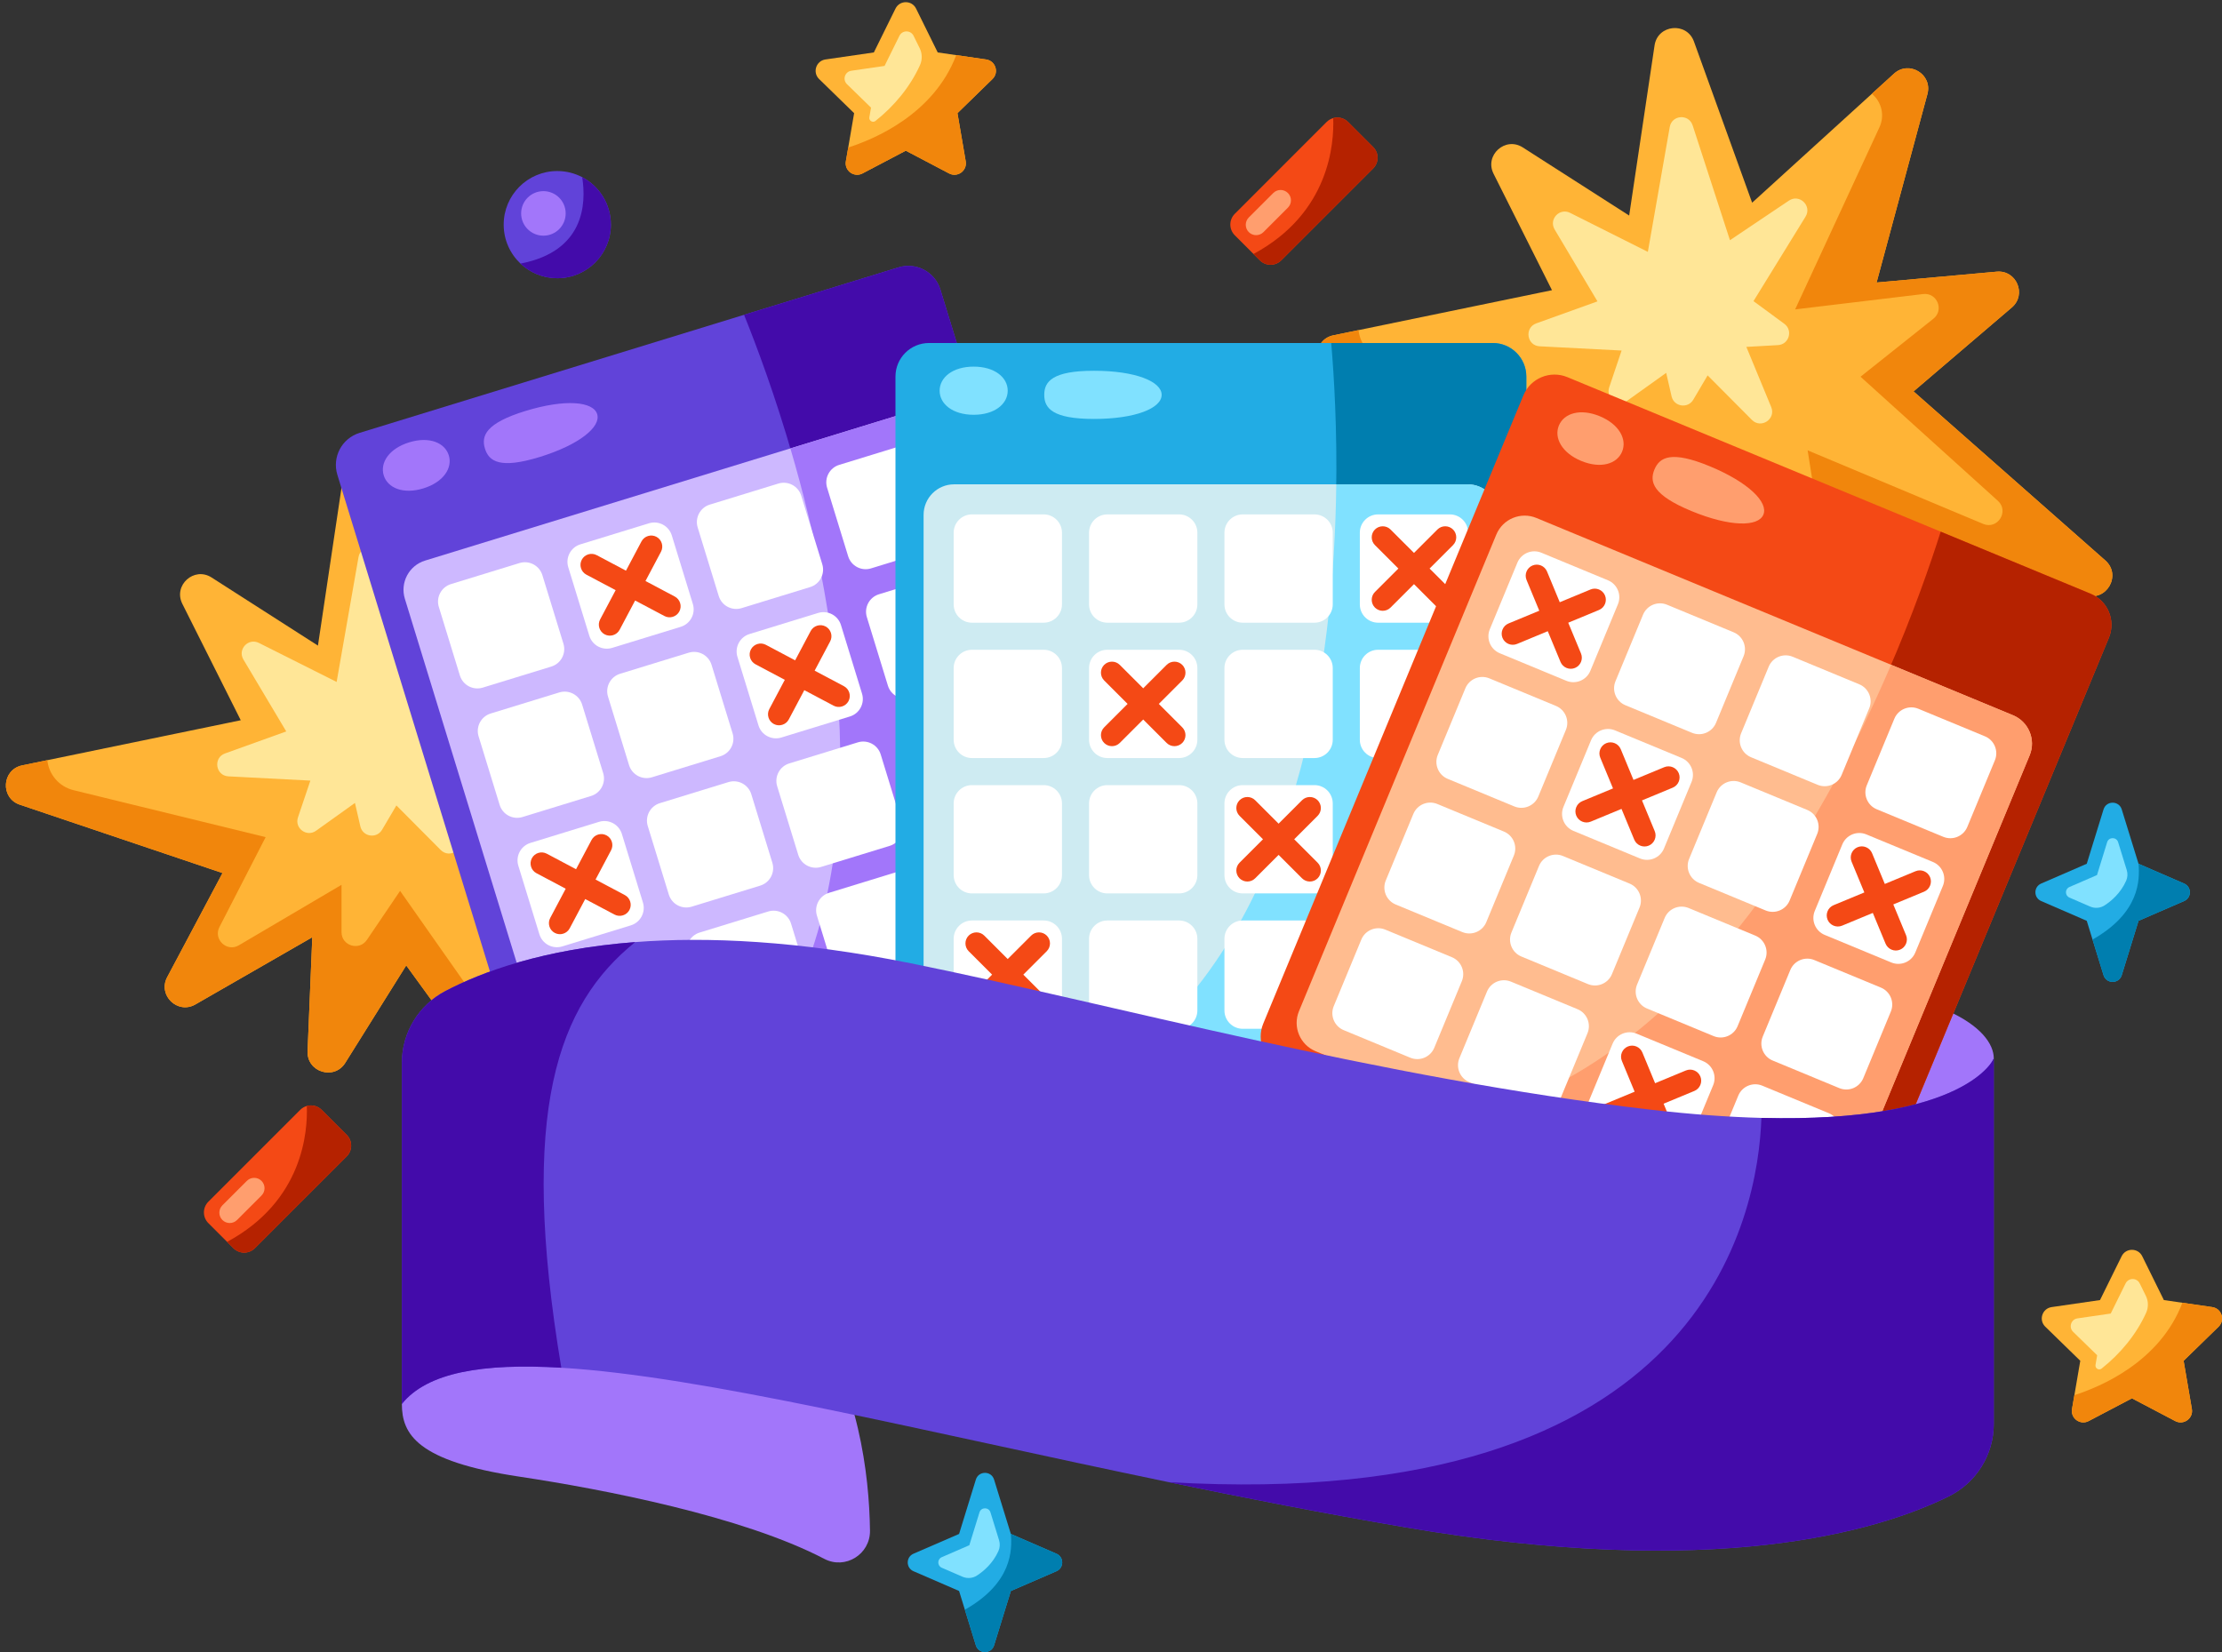 <?xml version="1.0" encoding="UTF-8"?><svg xmlns="http://www.w3.org/2000/svg" xmlns:xlink="http://www.w3.org/1999/xlink" height="1206.6" preserveAspectRatio="xMidYMid meet" version="1.0" viewBox="-4.3 -1.6 1622.6 1206.6" width="1622.6" zoomAndPan="magnify"><rect x="-4.3" y="-1.6" width="1622.6" height="1206.6" fill="#333333" stroke="none"/><defs><clipPath id="a"><path d="M 1486 911 L 1618.379 911 L 1618.379 1038 L 1486 1038 Z M 1486 911"/></clipPath><clipPath id="b"><path d="M 1508 949 L 1618.379 949 L 1618.379 1038 L 1508 1038 Z M 1508 949"/></clipPath><clipPath id="c"><path d="M 658 1074 L 772 1074 L 772 1205.012 L 658 1205.012 Z M 658 1074"/></clipPath><clipPath id="d"><path d="M 700 1118 L 772 1118 L 772 1205.012 L 700 1205.012 Z M 700 1118"/></clipPath></defs><g><g><path d="M 1518.301 432.953 L 1354.672 375.75 L 1370.789 508.336 C 1372.641 523.594 1352.98 531.34 1343.941 518.898 L 1249.859 389.402 L 1205.34 460.574 C 1197.23 473.547 1177.191 467.34 1177.82 452.059 L 1181.262 368.824 L 1095.871 417.922 C 1082.898 425.367 1068.27 411.219 1075.289 398.008 L 1115.691 321.949 L 967.645 272.008 C 953.246 267.145 954.512 246.371 969.402 243.297 L 987.766 239.5 L 1129.02 210.344 L 1086.359 125.301 C 1079.559 111.762 1094.949 97.898 1107.699 106.07 L 1185.391 155.828 L 1203.93 31.578 C 1206.219 16.281 1227.43 14.16 1232.691 28.719 L 1275.18 146.449 L 1362.609 66.898 L 1378.781 52.191 C 1389.789 42.172 1407.078 52.711 1403.191 67.09 L 1366.07 204.738 L 1453.781 196.809 C 1468.262 195.5 1475.852 213.551 1464.801 222.98 L 1393.051 284.266 L 1533.078 407.711 C 1545.352 418.531 1533.762 438.355 1518.301 432.953" fill="#ffb436"/></g><g><path d="M 1518.301 432.953 L 1354.672 375.75 L 1370.789 508.336 C 1372.641 523.594 1352.98 531.34 1343.941 518.898 L 1249.859 389.402 L 1205.34 460.574 C 1197.23 473.547 1177.191 467.34 1177.82 452.059 L 1181.262 368.824 L 1095.871 417.922 C 1082.898 425.367 1068.27 411.219 1075.289 398.008 L 1115.691 321.949 L 967.645 272.008 C 953.246 267.145 954.512 246.371 969.402 243.297 L 987.766 239.5 C 988.859 250.051 996.473 258.879 1006.891 261.422 L 1147.199 295.715 L 1113.461 361.355 C 1108.809 370.391 1118.879 379.883 1127.629 374.723 L 1202.602 330.543 L 1202.602 365.098 C 1202.602 375.086 1215.531 379.051 1221.129 370.77 L 1245.371 334.977 L 1312.641 430.789 C 1318.809 439.594 1332.629 433.984 1330.949 423.371 L 1315.711 327.309 L 1443.91 381.047 C 1454.441 385.453 1463.09 371.812 1454.629 364.172 L 1354.34 273.547 L 1407.57 231.168 C 1415.57 224.805 1410.191 211.949 1400.051 213.16 L 1306.59 224.375 L 1368.211 91.238 C 1372.102 82.801 1369.809 72.801 1362.609 66.898 L 1378.781 52.191 C 1389.789 42.172 1407.078 52.711 1403.191 67.09 L 1366.07 204.738 L 1453.781 196.809 C 1468.262 195.5 1475.852 213.551 1464.801 222.98 L 1393.051 284.266 L 1533.078 407.711 C 1545.352 418.531 1533.762 438.355 1518.301 432.953" fill="#f1860c"/></g><g><path d="M 1302.031 144.93 L 1258.988 173.84 L 1231.738 89.949 C 1228.961 81.391 1216.578 82.262 1215.031 91.121 L 1199.031 182.359 L 1142.25 153.859 C 1134.539 149.988 1126.539 158.578 1130.961 165.988 L 1162.238 218.516 L 1117.559 234.578 C 1108.691 237.766 1110.621 250.836 1120.031 251.324 L 1179.859 254.422 L 1170.809 281.27 C 1168.129 289.211 1177.191 295.926 1184.012 291.051 L 1212.422 270.734 L 1216.359 287.879 C 1218.102 295.484 1228.238 297.051 1232.211 290.328 L 1242.68 272.566 L 1275.02 305.09 C 1281.691 311.793 1292.73 304.441 1289.121 295.703 L 1270.961 251.762 L 1294.051 250.457 C 1302.129 250.004 1305.199 239.68 1298.68 234.883 L 1276.172 218.336 L 1314.191 156.629 C 1319.059 148.719 1309.73 139.762 1302.031 144.93" fill="#ffe697"/></g><g><path d="M 560.793 747.059 L 397.16 689.852 L 413.277 822.438 C 415.129 837.695 395.465 845.441 386.426 833 L 292.348 703.508 L 247.828 774.676 C 239.719 787.648 219.676 781.441 220.305 766.16 L 223.746 682.93 L 138.363 732.023 C 125.387 739.469 110.758 725.32 117.773 712.113 L 158.184 636.051 L 10.133 586.109 C -4.266 581.246 -3 560.473 11.891 557.398 L 30.25 553.602 L 171.508 524.445 L 128.844 439.402 C 122.051 425.867 137.438 412.008 150.188 420.168 L 227.879 469.93 L 246.422 345.688 C 248.703 330.379 269.918 328.266 275.176 342.816 L 317.672 460.555 L 405.102 380.996 L 421.27 366.289 C 432.273 356.273 449.566 366.812 445.68 381.195 L 408.555 518.84 L 496.273 510.91 C 510.746 509.605 518.336 527.652 507.289 537.082 L 435.535 598.367 L 575.566 721.812 C 587.836 732.637 576.246 752.457 560.793 747.059" fill="#ffb436"/></g><g><path d="M 560.793 747.059 L 397.16 689.852 L 413.277 822.438 C 415.129 837.695 395.465 845.441 386.426 833 L 292.348 703.508 L 247.828 774.676 C 239.719 787.648 219.676 781.441 220.305 766.16 L 223.746 682.93 L 138.363 732.023 C 125.387 739.469 110.758 725.32 117.773 712.113 L 158.184 636.051 L 10.133 586.109 C -4.266 581.246 -3 560.473 11.891 557.398 L 30.25 553.602 C 31.348 564.152 38.961 572.98 49.383 575.523 L 189.688 609.816 L 155.953 675.457 C 151.297 684.492 161.363 693.988 170.113 688.824 L 245.094 644.645 L 245.094 679.199 C 245.094 689.188 258.016 693.152 263.621 684.871 L 287.859 649.078 L 355.133 744.895 C 361.301 753.695 375.121 748.09 373.441 737.473 L 358.195 641.41 L 486.402 695.148 C 496.926 699.555 505.582 685.914 497.121 678.273 L 396.832 587.648 L 450.062 545.27 C 458.055 538.906 452.684 526.051 442.535 527.262 L 349.082 538.477 L 410.695 405.344 C 414.594 396.906 412.297 386.906 405.102 380.996 L 421.27 366.289 C 432.273 356.273 449.566 366.812 445.68 381.195 L 408.555 518.84 L 496.273 510.91 C 510.746 509.605 518.336 527.652 507.289 537.082 L 435.535 598.367 L 575.566 721.812 C 587.836 732.637 576.246 752.457 560.793 747.059" fill="#f1860c"/></g><g><path d="M 344.516 459.035 L 301.473 487.941 L 274.23 404.051 C 271.449 395.492 259.07 396.363 257.516 405.227 L 241.516 496.469 L 184.738 467.961 C 177.023 464.09 169.031 472.68 173.445 480.094 L 204.734 532.617 L 160.047 548.68 C 151.172 551.867 153.105 564.938 162.52 565.426 L 222.352 568.523 L 213.297 595.371 C 210.617 603.312 219.684 610.031 226.496 605.156 L 254.902 584.84 L 258.844 601.98 C 260.59 609.586 270.73 611.156 274.695 604.434 L 285.164 586.672 L 317.508 619.191 C 324.176 625.895 335.219 618.547 331.609 609.805 L 313.453 565.863 L 336.543 564.562 C 344.621 564.105 347.688 553.781 341.172 548.984 L 318.66 532.438 L 356.68 470.73 C 361.547 462.828 352.223 453.859 344.516 459.035" fill="#ffe697"/></g><g><path d="M 1302.801 716.637 C 1235.809 715.023 1175.738 704.801 1139.078 697.074 C 1121.578 693.387 1106.77 710.293 1112.828 727.125 C 1125.238 761.574 1150.449 814.555 1199.602 867.996 C 1282.879 958.547 1407.141 861.387 1407.801 858.742 C 1408.461 856.098 1408.461 856.098 1408.461 856.098 L 1451.66 771.559 C 1451.66 749.684 1412.609 719.281 1302.801 716.637" fill="#a276fa"/></g><g><path d="M 682.426 209.91 L 827.574 682.48 C 831.547 695.41 824.285 709.125 811.355 713.098 L 417.824 833.969 C 404.883 837.945 391.176 830.668 387.203 817.738 L 242.055 345.172 C 238.078 332.227 245.344 318.527 258.285 314.551 L 651.82 193.68 C 664.746 189.711 678.449 196.969 682.426 209.91" fill="#6143d9"/></g><g><path d="M 682.426 209.91 L 827.574 682.48 C 831.547 695.41 824.285 709.125 811.355 713.098 L 524.312 801.262 C 684.773 631.684 575.465 318.531 539.035 228.32 L 651.82 193.68 C 664.746 189.711 678.449 196.969 682.426 209.91" fill="#430baa"/></g><g><path d="M 692.473 312.504 L 802.574 670.977 C 806.191 682.754 799.566 695.238 787.785 698.855 L 429.324 808.957 C 417.547 812.574 405.066 805.961 401.449 794.18 L 291.344 435.707 C 287.727 423.926 294.34 411.449 306.121 407.828 L 664.578 297.73 C 676.359 294.113 688.852 300.723 692.473 312.504" fill="#cdb8ff"/></g><g><path d="M 323.441 330.984 C 326.293 340.27 319.441 350.613 304.84 355.102 C 290.238 359.586 278.762 354.871 275.91 345.582 C 273.059 336.297 279.906 325.953 294.512 321.469 C 309.113 316.984 320.59 321.695 323.441 330.984" fill="#a276fa"/></g><g><path d="M 431.785 300.875 C 434.641 310.16 418.742 323.281 389.727 332.195 C 360.711 341.109 352.688 335.332 349.836 326.047 C 346.98 316.758 350.379 307.477 379.395 298.562 C 408.414 289.652 428.934 291.586 431.785 300.875" fill="#a276fa"/></g><g><path d="M 692.473 312.504 L 802.574 670.977 C 806.191 682.754 799.566 695.238 787.785 698.855 L 548.074 772.484 C 641.617 642.289 609.445 450.176 572.871 325.898 L 664.578 297.73 C 676.359 294.113 688.852 300.723 692.473 312.504" fill="#a276fa"/></g><g><path d="M 375.074 409.629 L 325.004 425.008 C 317.953 427.176 313.992 434.648 316.156 441.699 L 331.535 491.77 C 333.703 498.82 341.176 502.781 348.227 500.613 L 398.297 485.234 C 405.348 483.07 409.309 475.598 407.145 468.547 L 391.766 418.477 C 389.598 411.426 382.125 407.465 375.074 409.629" fill="#fff"/></g><g><path d="M 469.582 380.602 L 419.512 395.98 C 412.461 398.145 408.5 405.617 410.664 412.672 L 426.047 462.742 C 428.211 469.793 435.684 473.754 442.734 471.586 L 492.805 456.207 C 499.855 454.043 503.816 446.57 501.652 439.52 L 486.273 389.445 C 484.105 382.395 476.637 378.434 469.582 380.602" fill="#fff"/></g><g><path d="M 564.094 351.574 L 514.02 366.953 C 506.969 369.117 503.008 376.59 505.176 383.641 L 520.555 433.715 C 522.719 440.766 530.191 444.727 537.242 442.559 L 587.312 427.18 C 594.367 425.016 598.324 417.543 596.16 410.492 L 580.781 360.418 C 578.613 353.367 571.145 349.406 564.094 351.574" fill="#fff"/></g><g><path d="M 658.602 322.547 L 608.527 337.926 C 601.477 340.09 597.516 347.562 599.684 354.613 L 615.062 404.684 C 617.227 411.738 624.699 415.695 631.75 413.531 L 681.824 398.152 C 688.875 395.984 692.836 388.516 690.668 381.465 L 675.289 331.391 C 673.125 324.34 665.652 320.379 658.602 322.547" fill="#fff"/></g><g><path d="M 404.102 504.137 L 354.031 519.516 C 346.98 521.684 343.02 529.156 345.188 536.207 L 360.566 586.277 C 362.73 593.328 370.203 597.289 377.254 595.125 L 427.324 579.746 C 434.379 577.578 438.336 570.105 436.172 563.055 L 420.793 512.984 C 418.625 505.934 411.156 501.973 404.102 504.137" fill="#fff"/></g><g><path d="M 498.609 475.109 L 448.539 490.488 C 441.488 492.656 437.527 500.129 439.695 507.18 L 455.074 557.25 C 457.238 564.301 464.711 568.262 471.762 566.098 L 521.836 550.719 C 528.887 548.551 532.848 541.078 530.68 534.027 L 515.301 483.957 C 513.137 476.902 505.664 472.945 498.609 475.109" fill="#fff"/></g><g><path d="M 593.121 446.082 L 543.051 461.461 C 535.996 463.629 532.035 471.098 534.203 478.148 L 549.582 528.223 C 551.746 535.273 559.219 539.234 566.27 537.066 L 616.344 521.688 C 623.395 519.523 627.355 512.051 625.188 505 L 609.809 454.93 C 607.645 447.875 600.172 443.914 593.121 446.082" fill="#fff"/></g><g><path d="M 687.629 417.055 L 637.559 432.434 C 630.508 434.598 626.547 442.07 628.711 449.121 L 644.09 499.195 C 646.258 506.246 653.727 510.203 660.777 508.039 L 710.852 492.66 C 717.902 490.492 721.863 483.023 719.695 475.973 L 704.316 425.898 C 702.152 418.848 694.68 414.887 687.629 417.055" fill="#fff"/></g><g><path d="M 433.133 598.645 L 383.059 614.027 C 376.008 616.191 372.047 623.664 374.215 630.715 L 389.594 680.785 C 391.758 687.84 399.23 691.797 406.281 689.633 L 456.355 674.254 C 463.406 672.086 467.363 664.613 465.199 657.562 L 449.82 607.492 C 447.652 600.441 440.184 596.48 433.133 598.645" fill="#fff"/></g><g><path d="M 527.641 569.617 L 477.566 584.996 C 470.516 587.164 466.555 594.637 468.723 601.688 L 484.102 651.758 C 486.266 658.809 493.738 662.77 500.789 660.605 L 550.863 645.227 C 557.914 643.059 561.875 635.586 559.707 628.535 L 544.328 578.465 C 542.164 571.414 534.691 567.453 527.641 569.617" fill="#fff"/></g><g><path d="M 622.148 540.59 L 572.078 555.969 C 565.023 558.137 561.066 565.605 563.23 572.656 L 578.609 622.73 C 580.777 629.781 588.246 633.742 595.301 631.574 L 645.371 616.195 C 652.422 614.031 656.383 606.559 654.215 599.508 L 638.836 549.438 C 636.672 542.387 629.199 538.426 622.148 540.59" fill="#fff"/></g><g><path d="M 716.656 511.562 L 666.586 526.941 C 659.535 529.105 655.574 536.578 657.738 543.633 L 673.117 593.703 C 675.285 600.754 682.758 604.715 689.809 602.547 L 739.879 587.168 C 746.93 585.004 750.891 577.531 748.727 570.48 L 733.348 520.406 C 731.18 513.355 723.707 509.395 716.656 511.562" fill="#fff"/></g><g><path d="M 462.16 693.152 L 412.09 708.531 C 405.035 710.699 401.074 718.172 403.242 725.223 L 418.621 775.293 C 420.785 782.348 428.258 786.309 435.312 784.141 L 485.383 768.762 C 492.434 766.598 496.395 759.125 494.227 752.07 L 478.848 702 C 476.684 694.949 469.211 690.988 462.16 693.152" fill="#fff"/></g><g><path d="M 556.668 664.125 L 506.598 679.504 C 499.547 681.672 495.586 689.145 497.75 696.195 L 513.129 746.266 C 515.297 753.316 522.77 757.277 529.82 755.113 L 579.891 739.734 C 586.941 737.566 590.902 730.098 588.734 723.043 L 573.355 672.973 C 571.191 665.922 563.719 661.961 556.668 664.125" fill="#fff"/></g><g><path d="M 651.176 635.098 L 601.105 650.477 C 594.055 652.645 590.094 660.117 592.258 667.168 L 607.637 717.238 C 609.805 724.289 617.277 728.25 624.328 726.086 L 674.398 710.703 C 681.449 708.539 685.41 701.066 683.246 694.016 L 667.863 643.945 C 665.699 636.895 658.227 632.934 651.176 635.098" fill="#fff"/></g><g><path d="M 745.684 606.07 L 695.613 621.449 C 688.562 623.613 684.602 631.09 686.766 638.141 L 702.145 688.211 C 704.312 695.262 711.785 699.223 718.836 697.055 L 768.906 681.676 C 775.957 679.512 779.918 672.039 777.754 664.988 L 762.375 614.918 C 760.207 607.867 752.734 603.902 745.684 606.07" fill="#fff"/></g><g><path d="M 467.055 422.746 L 478.391 401.359 C 480.465 397.445 478.961 392.539 475.043 390.465 C 471.129 388.391 466.227 389.895 464.148 393.812 L 452.812 415.199 L 431.426 403.863 C 427.508 401.785 422.605 403.293 420.531 407.211 C 418.453 411.125 419.961 416.027 423.875 418.105 L 445.266 429.441 L 433.926 450.828 C 431.852 454.746 433.355 459.648 437.273 461.723 C 441.191 463.801 446.094 462.293 448.168 458.379 L 459.504 436.988 L 480.895 448.324 C 484.809 450.402 489.715 448.895 491.789 444.98 C 493.863 441.062 492.359 436.16 488.441 434.086 L 467.055 422.746" fill="#f44915"/></g><g><path d="M 590.59 488.227 L 601.926 466.84 C 604.004 462.926 602.496 458.02 598.578 455.945 C 594.664 453.871 589.762 455.375 587.688 459.293 L 576.348 480.68 L 554.961 469.344 C 551.047 467.266 546.141 468.773 544.066 472.688 C 541.992 476.605 543.496 481.508 547.414 483.586 L 568.801 494.922 L 557.465 516.309 C 555.387 520.227 556.895 525.129 560.809 527.203 C 564.727 529.281 569.629 527.773 571.703 523.859 L 583.039 502.469 L 604.43 513.805 C 608.348 515.883 613.25 514.375 615.324 510.461 C 617.398 506.543 615.895 501.641 611.977 499.566 L 590.59 488.227" fill="#f44915"/></g><g><path d="M 743.156 648.219 L 754.492 626.828 C 756.566 622.91 755.062 618.012 751.145 615.934 C 747.23 613.859 742.324 615.363 740.25 619.281 L 728.914 640.668 L 707.523 629.332 C 703.609 627.258 698.707 628.762 696.633 632.68 C 694.555 636.594 696.062 641.496 699.977 643.574 L 721.363 654.91 L 710.027 676.297 C 707.953 680.215 709.461 685.117 713.375 687.191 C 717.289 689.27 722.191 687.762 724.27 683.848 L 735.605 662.457 L 756.996 673.797 C 760.91 675.871 765.812 674.363 767.891 670.449 C 769.965 666.531 768.461 661.629 764.543 659.555 L 743.156 648.219" fill="#f44915"/></g><g><path d="M 430.602 640.793 L 441.938 619.406 C 444.016 615.488 442.508 610.586 438.594 608.512 C 434.676 606.434 429.773 607.941 427.695 611.855 L 416.359 633.246 L 394.973 621.906 C 391.055 619.832 386.152 621.34 384.078 625.254 C 382.004 629.172 383.508 634.074 387.426 636.148 L 408.812 647.484 L 397.477 668.875 C 395.398 672.789 396.906 677.691 400.82 679.77 C 404.738 681.844 409.641 680.34 411.715 676.422 L 423.055 655.035 L 444.441 666.371 C 448.355 668.445 453.262 666.941 455.336 663.023 C 457.41 659.109 455.906 654.207 451.988 652.129 L 430.602 640.793" fill="#f44915"/></g><g><path d="M 1110.289 273.426 L 1110.289 767.781 C 1110.289 781.305 1099.32 792.285 1085.801 792.285 L 674.117 792.285 C 660.578 792.285 649.613 781.305 649.613 767.781 L 649.613 273.426 C 649.613 259.887 660.578 248.918 674.117 248.918 L 1085.801 248.918 C 1099.32 248.918 1110.289 259.887 1110.289 273.426" fill="#22ace4"/></g><g><path d="M 1110.289 273.426 L 1110.289 767.781 C 1110.289 781.305 1099.32 792.285 1085.801 792.285 L 785.516 792.285 C 988.695 677.297 976.148 345.852 967.812 248.918 L 1085.801 248.918 C 1099.32 248.918 1110.289 259.887 1110.289 273.426" fill="#007eaf"/></g><g><path d="M 1089.77 374.441 L 1089.77 749.441 C 1089.77 761.766 1079.77 771.754 1067.441 771.754 L 692.457 771.754 C 680.133 771.754 670.148 761.766 670.148 749.441 L 670.148 374.441 C 670.148 362.117 680.133 352.133 692.457 352.133 L 1067.441 352.133 C 1079.77 352.133 1089.77 362.117 1089.77 374.441" fill="#ceebf2"/></g><g><path d="M 731.578 283.758 C 731.578 293.473 721.992 301.348 706.715 301.348 C 691.441 301.348 681.855 293.473 681.855 283.758 C 681.855 274.043 691.441 266.168 706.715 266.168 C 721.992 266.168 731.578 274.043 731.578 283.758" fill="#80e1ff"/></g><g><path d="M 843.988 286.785 C 843.988 296.504 824.938 304.379 794.586 304.379 C 764.23 304.379 758.258 296.504 758.258 286.785 C 758.258 277.07 764.23 269.195 794.586 269.195 C 824.938 269.195 843.988 277.07 843.988 286.785" fill="#80e1ff"/></g><g><path d="M 1089.77 374.441 L 1089.77 749.441 C 1089.77 761.766 1079.77 771.754 1067.441 771.754 L 816.68 771.754 C 944.328 674.766 969.98 481.668 971.504 352.133 L 1067.441 352.133 C 1079.77 352.133 1089.77 362.117 1089.77 374.441" fill="#80e1ff"/></g><g><path d="M 757.844 374.098 L 705.465 374.098 C 698.09 374.098 692.109 380.078 692.109 387.453 L 692.109 439.836 C 692.109 447.211 698.09 453.191 705.465 453.191 L 757.844 453.191 C 765.219 453.191 771.199 447.211 771.199 439.836 L 771.199 387.453 C 771.199 380.078 765.219 374.098 757.844 374.098" fill="#fff"/></g><g><path d="M 856.711 374.098 L 804.328 374.098 C 796.953 374.098 790.973 380.078 790.973 387.453 L 790.973 439.836 C 790.973 447.211 796.953 453.191 804.328 453.191 L 856.711 453.191 C 864.086 453.191 870.066 447.211 870.066 439.836 L 870.066 387.453 C 870.066 380.078 864.086 374.098 856.711 374.098" fill="#fff"/></g><g><path d="M 955.574 374.098 L 903.195 374.098 C 895.82 374.098 889.84 380.078 889.84 387.453 L 889.84 439.836 C 889.84 447.211 895.82 453.191 903.195 453.191 L 955.574 453.191 C 962.953 453.191 968.934 447.211 968.934 439.836 L 968.934 387.453 C 968.934 380.078 962.953 374.098 955.574 374.098" fill="#fff"/></g><g><path d="M 1054.441 374.098 L 1002.059 374.098 C 994.688 374.098 988.703 380.078 988.703 387.453 L 988.703 439.836 C 988.703 447.211 994.688 453.191 1002.059 453.191 L 1054.441 453.191 C 1061.82 453.191 1067.801 447.211 1067.801 439.836 L 1067.801 387.453 C 1067.801 380.078 1061.82 374.098 1054.441 374.098" fill="#fff"/></g><g><path d="M 757.844 472.965 L 705.465 472.965 C 698.09 472.965 692.109 478.941 692.109 486.32 L 692.109 538.699 C 692.109 546.074 698.09 552.055 705.465 552.055 L 757.844 552.055 C 765.219 552.055 771.199 546.074 771.199 538.699 L 771.199 486.32 C 771.199 478.941 765.219 472.965 757.844 472.965" fill="#fff"/></g><g><path d="M 856.711 472.965 L 804.328 472.965 C 796.953 472.965 790.973 478.941 790.973 486.32 L 790.973 538.699 C 790.973 546.074 796.953 552.055 804.328 552.055 L 856.711 552.055 C 864.086 552.055 870.066 546.074 870.066 538.699 L 870.066 486.32 C 870.066 478.941 864.086 472.965 856.711 472.965" fill="#fff"/></g><g><path d="M 955.574 472.965 L 903.195 472.965 C 895.82 472.965 889.84 478.941 889.84 486.32 L 889.84 538.699 C 889.84 546.074 895.82 552.055 903.195 552.055 L 955.574 552.055 C 962.953 552.055 968.934 546.074 968.934 538.699 L 968.934 486.32 C 968.934 478.941 962.953 472.965 955.574 472.965" fill="#fff"/></g><g><path d="M 1054.441 472.965 L 1002.059 472.965 C 994.688 472.965 988.703 478.941 988.703 486.32 L 988.703 538.699 C 988.703 546.074 994.688 552.055 1002.059 552.055 L 1054.441 552.055 C 1061.82 552.055 1067.801 546.074 1067.801 538.699 L 1067.801 486.32 C 1067.801 478.941 1061.82 472.965 1054.441 472.965" fill="#fff"/></g><g><path d="M 757.844 571.828 L 705.465 571.828 C 698.09 571.828 692.109 577.809 692.109 585.188 L 692.109 637.566 C 692.109 644.941 698.09 650.922 705.465 650.922 L 757.844 650.922 C 765.219 650.922 771.199 644.941 771.199 637.566 L 771.199 585.188 C 771.199 577.809 765.219 571.828 757.844 571.828" fill="#fff"/></g><g><path d="M 856.711 571.828 L 804.328 571.828 C 796.953 571.828 790.973 577.809 790.973 585.188 L 790.973 637.566 C 790.973 644.941 796.953 650.922 804.328 650.922 L 856.711 650.922 C 864.086 650.922 870.066 644.941 870.066 637.566 L 870.066 585.188 C 870.066 577.809 864.086 571.828 856.711 571.828" fill="#fff"/></g><g><path d="M 955.574 571.828 L 903.195 571.828 C 895.82 571.828 889.84 577.809 889.84 585.188 L 889.84 637.566 C 889.84 644.941 895.82 650.922 903.195 650.922 L 955.574 650.922 C 962.953 650.922 968.934 644.941 968.934 637.566 L 968.934 585.188 C 968.934 577.809 962.953 571.828 955.574 571.828" fill="#fff"/></g><g><path d="M 1054.441 571.828 L 1002.059 571.828 C 994.688 571.828 988.703 577.809 988.703 585.188 L 988.703 637.566 C 988.703 644.941 994.688 650.922 1002.059 650.922 L 1054.441 650.922 C 1061.82 650.922 1067.801 644.941 1067.801 637.566 L 1067.801 585.188 C 1067.801 577.809 1061.82 571.828 1054.441 571.828" fill="#fff"/></g><g><path d="M 757.844 670.695 L 705.465 670.695 C 698.09 670.695 692.109 676.676 692.109 684.051 L 692.109 736.43 C 692.109 743.809 698.09 749.789 705.465 749.789 L 757.844 749.789 C 765.219 749.789 771.199 743.809 771.199 736.43 L 771.199 684.051 C 771.199 676.676 765.219 670.695 757.844 670.695" fill="#fff"/></g><g><path d="M 856.711 670.695 L 804.328 670.695 C 796.953 670.695 790.973 676.676 790.973 684.051 L 790.973 736.43 C 790.973 743.809 796.953 749.789 804.328 749.789 L 856.711 749.789 C 864.086 749.789 870.066 743.809 870.066 736.43 L 870.066 684.051 C 870.066 676.676 864.086 670.695 856.711 670.695" fill="#fff"/></g><g><path d="M 955.574 670.695 L 903.195 670.695 C 895.82 670.695 889.84 676.676 889.84 684.051 L 889.84 736.43 C 889.84 743.809 895.82 749.789 903.195 749.789 L 955.574 749.789 C 962.953 749.789 968.934 743.809 968.934 736.43 L 968.934 684.051 C 968.934 676.676 962.953 670.695 955.574 670.695" fill="#fff"/></g><g><path d="M 1054.441 670.695 L 1002.059 670.695 C 994.688 670.695 988.703 676.676 988.703 684.051 L 988.703 736.43 C 988.703 743.809 994.688 749.789 1002.059 749.789 L 1054.441 749.789 C 1061.82 749.789 1067.801 743.809 1067.801 736.43 L 1067.801 684.051 C 1067.801 676.676 1061.82 670.695 1054.441 670.695" fill="#fff"/></g><g><path d="M 841.918 512.512 L 859.035 495.395 C 862.168 492.258 862.168 487.129 859.035 483.996 C 855.898 480.863 850.77 480.863 847.637 483.996 L 830.52 501.113 L 813.402 483.996 C 810.27 480.863 805.141 480.863 802.008 483.996 C 798.871 487.129 798.871 492.258 802.008 495.395 L 819.121 512.512 L 802.008 529.629 C 798.871 532.762 798.871 537.891 802.008 541.023 C 805.141 544.156 810.27 544.156 813.402 541.023 L 830.52 523.906 L 847.637 541.023 C 850.77 544.156 855.898 544.156 859.035 541.023 C 862.168 537.891 862.168 532.762 859.035 529.629 L 841.918 512.512" fill="#f44915"/></g><g><path d="M 1039.648 413.645 L 1056.77 396.527 C 1059.898 393.391 1059.898 388.266 1056.77 385.129 C 1053.629 381.996 1048.5 381.996 1045.371 385.129 L 1028.25 402.246 L 1011.129 385.129 C 1008 381.996 1002.871 381.996 999.738 385.129 C 996.605 388.266 996.605 393.391 999.738 396.527 L 1016.859 413.645 L 999.738 430.762 C 996.605 433.895 996.605 439.023 999.738 442.156 C 1002.871 445.293 1008 445.293 1011.129 442.156 L 1028.25 425.039 L 1045.371 442.156 C 1048.5 445.293 1053.629 445.293 1056.77 442.156 C 1059.898 439.023 1059.898 433.895 1056.77 430.762 L 1039.648 413.645" fill="#f44915"/></g><g><path d="M 940.781 611.375 L 957.898 594.258 C 961.035 591.125 961.035 585.996 957.898 582.863 C 954.766 579.727 949.637 579.727 946.504 582.863 L 929.387 599.98 L 912.27 582.863 C 909.137 579.727 904.008 579.727 900.871 582.863 C 897.738 585.996 897.738 591.125 900.871 594.258 L 917.988 611.375 L 900.871 628.492 C 897.738 631.629 897.738 636.754 900.871 639.891 C 904.008 643.023 909.137 643.023 912.27 639.891 L 929.387 622.773 L 946.504 639.891 C 949.637 643.023 954.766 643.023 957.898 639.891 C 961.035 636.758 961.035 631.629 957.898 628.492 L 940.781 611.375" fill="#f44915"/></g><g><path d="M 742.973 710.242 L 760.09 693.125 C 763.223 689.988 763.223 684.863 760.09 681.727 C 756.957 678.594 751.828 678.594 748.691 681.727 L 731.578 698.844 L 714.461 681.727 C 711.324 678.594 706.195 678.594 703.062 681.727 C 699.93 684.863 699.93 689.988 703.062 693.125 L 720.18 710.242 L 703.062 727.359 C 699.93 730.492 699.93 735.621 703.062 738.754 C 706.195 741.891 711.324 741.891 714.461 738.754 L 731.574 721.637 L 748.691 738.754 C 751.828 741.891 756.957 741.891 760.09 738.754 C 763.223 735.621 763.223 730.492 760.09 727.359 L 742.973 710.242" fill="#f44915"/></g><g><path d="M 1535.699 464.203 L 1345.75 923.039 C 1340.551 935.594 1326.148 941.57 1313.602 936.371 L 931.504 778.188 C 918.938 772.984 912.977 758.578 918.176 746.023 L 1108.129 287.188 C 1113.328 274.621 1127.73 268.656 1140.289 273.859 L 1522.391 432.047 C 1534.941 437.246 1540.91 451.637 1535.699 464.203" fill="#f44915"/></g><g><path d="M 1535.699 464.203 L 1345.75 923.039 C 1340.551 935.594 1326.148 941.57 1313.602 936.371 L 1034.891 820.988 C 1267.66 792.336 1383.371 479.883 1412.879 386.711 L 1522.391 432.047 C 1534.941 437.246 1540.91 451.637 1535.699 464.203" fill="#b52200"/></g><g><path d="M 1477.84 550.078 L 1333.75 898.133 C 1329.012 909.57 1315.891 914.996 1304.461 910.262 L 956.414 766.176 C 944.977 761.438 939.543 748.332 944.277 736.895 L 1088.371 388.84 C 1093.109 377.402 1106.211 371.969 1117.648 376.703 L 1465.699 520.793 C 1477.129 525.527 1482.578 538.641 1477.84 550.078" fill="#ffbc8f"/></g><g><path d="M 1180.23 328.273 C 1176.5 337.293 1164.578 340.918 1150.398 335.051 C 1136.219 329.18 1130.352 318.188 1134.078 309.168 C 1137.82 300.152 1149.738 296.527 1163.922 302.395 C 1178.102 308.266 1183.969 319.258 1180.23 328.273" fill="#ff9e6e"/></g><g><path d="M 1283.398 374.281 C 1279.672 383.297 1258.961 383.285 1230.789 371.625 C 1202.621 359.961 1200.102 350.355 1203.828 341.34 C 1207.57 332.32 1216.141 327.305 1244.309 338.969 C 1272.48 350.633 1287.141 365.262 1283.398 374.281" fill="#ff9e6e"/></g><g><path d="M 1477.84 550.078 L 1333.75 898.133 C 1329.012 909.57 1315.891 914.996 1304.461 910.262 L 1071.711 813.906 C 1227.449 772.938 1325.461 603.57 1376.648 483.93 L 1465.699 520.793 C 1477.129 525.527 1482.578 538.641 1477.84 550.078" fill="#ff9e6e"/></g><g><path d="M 1169.898 422.215 L 1121.281 402.09 C 1114.441 399.254 1106.59 402.508 1103.762 409.355 L 1083.629 457.969 C 1080.789 464.816 1084.051 472.664 1090.891 475.5 L 1139.512 495.625 C 1146.359 498.461 1154.199 495.207 1157.039 488.363 L 1177.172 439.746 C 1180 432.898 1176.75 425.051 1169.898 422.215" fill="#fff"/></g><g><path d="M 1261.66 460.203 L 1213.051 440.078 C 1206.199 437.242 1198.352 440.496 1195.52 447.344 L 1175.391 495.961 C 1172.559 502.805 1175.809 510.652 1182.66 513.488 L 1231.27 533.613 C 1238.121 536.449 1245.969 533.195 1248.801 526.352 L 1268.93 477.734 C 1271.762 470.887 1268.512 463.039 1261.66 460.203" fill="#fff"/></g><g><path d="M 1353.422 498.195 L 1304.809 478.066 C 1297.961 475.234 1290.109 478.484 1287.281 485.332 L 1267.148 533.949 C 1264.32 540.797 1267.57 548.645 1274.422 551.477 L 1323.031 571.605 C 1329.879 574.438 1337.73 571.188 1340.559 564.34 L 1360.691 515.723 C 1363.52 508.879 1360.27 501.027 1353.422 498.195" fill="#fff"/></g><g><path d="M 1445.191 536.184 L 1396.57 516.059 C 1389.719 513.223 1381.879 516.477 1379.039 523.32 L 1358.91 571.938 C 1356.078 578.785 1359.328 586.633 1366.18 589.469 L 1414.801 609.594 C 1421.641 612.43 1429.488 609.176 1432.32 602.328 L 1452.449 553.711 C 1455.289 546.867 1452.031 539.02 1445.191 536.184" fill="#fff"/></g><g><path d="M 1131.91 513.977 L 1083.301 493.852 C 1076.449 491.016 1068.602 494.27 1065.77 501.117 L 1045.641 549.73 C 1042.809 556.578 1046.059 564.426 1052.898 567.262 L 1101.52 587.387 C 1108.371 590.223 1116.211 586.969 1119.051 580.121 L 1139.18 531.508 C 1142.012 524.66 1138.762 516.812 1131.91 513.977" fill="#fff"/></g><g><path d="M 1223.672 551.969 L 1175.059 531.84 C 1168.211 529.008 1160.359 532.258 1157.531 539.105 L 1137.398 587.723 C 1134.57 594.566 1137.82 602.414 1144.672 605.25 L 1193.281 625.379 C 1200.129 628.211 1207.98 624.961 1210.809 618.113 L 1230.941 569.496 C 1233.77 562.648 1230.52 554.801 1223.672 551.969" fill="#fff"/></g><g><path d="M 1315.441 589.957 L 1266.82 569.828 C 1259.969 566.996 1252.129 570.246 1249.289 577.094 L 1229.16 625.711 C 1226.328 632.555 1229.578 640.406 1236.43 643.238 L 1285.039 663.367 C 1291.891 666.199 1299.738 662.949 1302.57 656.102 L 1322.699 607.484 C 1325.531 600.641 1322.281 592.789 1315.441 589.957" fill="#fff"/></g><g><path d="M 1407.199 627.945 L 1358.578 607.82 C 1351.73 604.984 1343.891 608.238 1341.051 615.082 L 1320.93 663.699 C 1318.09 670.547 1321.34 678.395 1328.191 681.227 L 1376.809 701.355 C 1383.648 704.191 1391.5 700.938 1394.328 694.09 L 1414.461 645.477 C 1417.301 638.629 1414.039 630.781 1407.199 627.945" fill="#fff"/></g><g><path d="M 1093.922 605.738 L 1045.309 585.613 C 1038.461 582.777 1030.609 586.031 1027.781 592.879 L 1007.648 641.492 C 1004.82 648.34 1008.07 656.188 1014.91 659.023 L 1063.531 679.148 C 1070.379 681.984 1078.23 678.73 1081.059 671.887 L 1101.191 623.27 C 1104.02 616.422 1100.77 608.574 1093.922 605.738" fill="#fff"/></g><g><path d="M 1185.68 643.73 L 1137.07 623.602 C 1130.219 620.77 1122.371 624.02 1119.539 630.867 L 1099.41 679.484 C 1096.578 686.328 1099.828 694.18 1106.68 697.012 L 1155.289 717.141 C 1162.141 719.973 1169.988 716.723 1172.82 709.875 L 1192.949 661.258 C 1195.781 654.41 1192.531 646.562 1185.68 643.73" fill="#fff"/></g><g><path d="M 1277.449 681.719 L 1228.828 661.594 C 1221.98 658.758 1214.141 662.012 1211.301 668.855 L 1191.172 717.473 C 1188.34 724.32 1191.59 732.168 1198.441 735 L 1247.059 755.129 C 1253.898 757.965 1261.75 754.711 1264.578 747.863 L 1284.711 699.246 C 1287.551 692.402 1284.289 684.555 1277.449 681.719" fill="#fff"/></g><g><path d="M 1369.211 719.707 L 1320.59 699.582 C 1313.75 696.746 1305.898 700 1303.059 706.844 L 1282.941 755.461 C 1280.102 762.309 1283.352 770.156 1290.199 772.988 L 1338.82 793.117 C 1345.66 795.953 1353.512 792.699 1356.352 785.852 L 1376.469 737.238 C 1379.309 730.391 1376.059 722.543 1369.211 719.707" fill="#fff"/></g><g><path d="M 1055.93 697.504 L 1007.32 677.375 C 1000.469 674.539 992.621 677.793 989.789 684.641 L 969.66 733.258 C 966.828 740.102 970.078 747.949 976.926 750.785 L 1025.539 770.91 C 1032.391 773.746 1040.238 770.492 1043.07 763.648 L 1063.199 715.031 C 1066.031 708.184 1062.781 700.336 1055.93 697.504" fill="#fff"/></g><g><path d="M 1147.699 735.492 L 1099.078 715.363 C 1092.23 712.531 1084.379 715.781 1081.551 722.629 L 1061.422 771.246 C 1058.59 778.094 1061.84 785.941 1068.691 788.773 L 1117.301 808.902 C 1124.148 811.734 1132 808.484 1134.828 801.637 L 1154.961 753.02 C 1157.789 746.176 1154.539 738.324 1147.699 735.492" fill="#fff"/></g><g><path d="M 1239.461 773.48 L 1190.84 753.352 C 1183.988 750.52 1176.148 753.773 1173.309 760.617 L 1153.191 809.234 C 1150.352 816.082 1153.602 823.93 1160.449 826.766 L 1209.07 846.891 C 1215.91 849.723 1223.762 846.473 1226.59 839.625 L 1246.719 791.012 C 1249.559 784.164 1246.301 776.316 1239.461 773.48" fill="#fff"/></g><g><path d="M 1331.219 811.469 L 1282.602 791.344 C 1275.762 788.508 1267.91 791.762 1265.07 798.609 L 1244.949 847.223 C 1242.109 854.07 1245.371 861.918 1252.211 864.754 L 1300.828 884.879 C 1307.672 887.715 1315.52 884.461 1318.359 877.613 L 1338.48 829 C 1341.32 822.152 1338.07 814.305 1331.219 811.469" fill="#fff"/></g><g><path d="M 1378.27 658.965 L 1400.738 649.656 C 1404.852 647.953 1406.82 643.191 1405.121 639.078 C 1403.41 634.965 1398.648 632.996 1394.539 634.699 L 1372.07 644.008 L 1362.762 621.547 C 1361.059 617.43 1356.301 615.461 1352.191 617.164 C 1348.07 618.871 1346.102 623.629 1347.809 627.742 L 1357.121 650.207 L 1334.648 659.52 C 1330.539 661.223 1328.57 665.98 1330.27 670.094 C 1331.98 674.211 1336.738 676.18 1340.852 674.477 L 1363.309 665.164 L 1372.621 687.629 C 1374.328 691.742 1379.09 693.715 1383.199 692.008 C 1387.32 690.305 1389.289 685.543 1387.578 681.43 L 1378.27 658.965" fill="#f44915"/></g><g><path d="M 1210.531 804.5 L 1233 795.191 C 1237.109 793.488 1239.078 788.727 1237.379 784.613 C 1235.672 780.5 1230.91 778.527 1226.801 780.234 L 1204.328 789.543 L 1195.02 767.078 C 1193.32 762.965 1188.559 760.996 1184.449 762.699 C 1180.328 764.406 1178.359 769.164 1180.07 773.277 L 1189.379 795.742 L 1166.91 805.051 C 1162.801 806.758 1160.828 811.516 1162.531 815.629 C 1164.238 819.742 1169 821.715 1173.109 820.008 L 1195.57 810.699 L 1204.879 833.164 C 1206.59 837.277 1211.352 839.246 1215.461 837.543 C 1219.578 835.84 1221.551 831.078 1219.84 826.965 L 1210.531 804.5" fill="#f44915"/></g><g><path d="M 1194.75 582.988 L 1217.211 573.68 C 1221.328 571.973 1223.301 567.215 1221.59 563.102 C 1219.891 558.988 1215.129 557.016 1211.012 558.723 L 1188.551 568.031 L 1179.238 545.566 C 1177.531 541.453 1172.77 539.484 1168.66 541.188 C 1164.551 542.891 1162.578 547.652 1164.281 551.766 L 1173.59 574.23 L 1151.129 583.539 C 1147.012 585.242 1145.039 590.004 1146.75 594.117 C 1148.449 598.23 1153.211 600.199 1157.328 598.496 L 1179.789 589.188 L 1189.102 611.652 C 1190.809 615.766 1195.57 617.734 1199.68 616.031 C 1203.789 614.324 1205.762 609.566 1204.059 605.453 L 1194.75 582.988" fill="#f44915"/></g><g><path d="M 1140.898 453.207 L 1163.371 443.898 C 1167.48 442.191 1169.449 437.434 1167.75 433.32 C 1166.039 429.207 1161.281 427.234 1157.172 428.941 L 1134.699 438.25 L 1125.391 415.785 C 1123.691 411.672 1118.93 409.703 1114.82 411.406 C 1110.699 413.109 1108.73 417.871 1110.441 421.984 L 1119.75 444.449 L 1097.281 453.758 C 1093.172 455.465 1091.199 460.223 1092.898 464.336 C 1094.609 468.449 1099.371 470.422 1103.48 468.715 L 1125.949 459.406 L 1135.262 481.871 C 1136.961 485.984 1141.719 487.953 1145.828 486.25 C 1149.949 484.547 1151.922 479.785 1150.211 475.672 L 1140.898 453.207" fill="#f44915"/></g><g><path d="M 720.449 56.121 L 694.875 81.051 L 700.914 116.25 C 702.086 123.102 694.898 128.309 688.758 125.078 L 657.145 108.461 L 625.535 125.078 C 619.387 128.309 612.203 123.102 613.379 116.25 L 615.117 106.129 L 619.418 81.051 L 593.844 56.121 C 588.871 51.27 591.613 42.828 598.484 41.828 L 633.824 36.699 L 649.629 4.672 C 652.707 -1.559 661.586 -1.559 664.656 4.672 L 680.461 36.699 L 693.98 38.66 L 715.809 41.828 C 722.68 42.828 725.422 51.27 720.449 56.121" fill="#ffb436"/></g><g><path d="M 667.297 33.602 L 662.824 24.539 C 660.715 20.27 654.617 20.27 652.504 24.539 L 641.645 46.539 L 617.371 50.07 C 612.652 50.762 610.77 56.551 614.184 59.879 L 631.75 77.012 L 630.539 84.059 C 630.109 86.57 633.012 88.309 635.008 86.73 C 648.762 75.801 660.34 61.84 667.5 46.012 C 669.289 42.051 669.219 37.5 667.297 33.602" fill="#ffe697"/></g><g><path d="M 720.449 56.121 L 694.875 81.051 L 700.914 116.25 C 702.086 123.102 694.898 128.309 688.758 125.078 L 657.145 108.461 L 625.535 125.078 C 619.387 128.309 612.203 123.102 613.379 116.25 L 615.117 106.129 C 633.852 100.16 677.562 81.98 693.98 38.66 L 715.809 41.828 C 722.68 42.828 725.422 51.27 720.449 56.121" fill="#f1860c"/></g><g clip-path="url(#a)"><path d="M 1615.84 967.348 L 1590.27 992.277 L 1596.301 1027.48 C 1597.48 1034.32 1590.289 1039.535 1584.148 1036.305 L 1552.539 1019.691 L 1520.93 1036.305 C 1514.781 1039.535 1507.59 1034.32 1508.77 1027.48 L 1510.512 1017.359 L 1514.809 992.277 L 1489.23 967.348 C 1484.262 962.496 1487.012 954.059 1493.879 953.059 L 1529.219 947.922 L 1545.02 915.895 C 1548.102 909.672 1556.98 909.672 1560.051 915.895 L 1575.852 947.922 L 1589.371 949.887 L 1611.199 953.059 C 1618.07 954.059 1620.809 962.496 1615.84 967.348" fill="#ffb436"/></g><g><path d="M 1562.691 944.832 L 1558.219 935.77 C 1556.109 931.492 1550.012 931.492 1547.891 935.77 L 1537.039 957.77 L 1512.762 961.297 C 1508.039 961.984 1506.16 967.781 1509.57 971.109 L 1527.141 988.238 L 1525.93 995.285 C 1525.5 997.797 1528.398 999.543 1530.398 997.957 C 1544.148 987.031 1555.73 973.062 1562.891 957.234 C 1564.68 953.277 1564.609 948.727 1562.691 944.832" fill="#ffe697"/></g><g clip-path="url(#b)"><path d="M 1615.84 967.348 L 1590.27 992.277 L 1596.301 1027.48 C 1597.48 1034.32 1590.289 1039.535 1584.148 1036.305 L 1552.539 1019.691 L 1520.93 1036.305 C 1514.781 1039.535 1507.59 1034.32 1508.77 1027.48 L 1510.512 1017.359 C 1529.238 1011.391 1572.961 993.207 1589.371 949.887 L 1611.199 953.059 C 1618.07 954.059 1620.809 962.496 1615.84 967.348" fill="#f1860c"/></g><g><path d="M 1590.648 656.492 L 1557.352 670.934 L 1545.09 710.633 C 1543.078 717.18 1533.809 717.18 1531.789 710.633 L 1523.762 684.617 L 1519.539 670.934 L 1486.238 656.492 C 1480.641 654.066 1480.641 646.141 1486.238 643.715 L 1519.539 629.266 L 1531.789 589.574 C 1533.809 583.02 1543.078 583.02 1545.09 589.574 L 1557.352 629.266 L 1590.648 643.715 C 1596.238 646.141 1596.238 654.066 1590.648 656.492" fill="#22ace4"/></g><g><path d="M 1548.738 633.859 L 1542.461 613.527 C 1541.238 609.566 1535.641 609.566 1534.422 613.527 L 1527.02 637.516 L 1506.891 646.242 C 1503.512 647.703 1503.512 652.5 1506.891 653.961 L 1522.012 660.52 C 1525.449 662.016 1529.43 661.707 1532.578 659.66 C 1537.422 656.52 1544.281 650.766 1548.32 641.648 C 1549.398 639.195 1549.531 636.422 1548.738 633.859" fill="#80e1ff"/></g><g><path d="M 1590.648 656.492 L 1557.352 670.934 L 1545.09 710.633 C 1543.078 717.18 1533.809 717.18 1531.789 710.633 L 1523.762 684.617 C 1558.41 665.004 1558.328 640.926 1557.352 629.266 L 1590.648 643.715 C 1596.238 646.141 1596.238 654.066 1590.648 656.492" fill="#007eaf"/></g><g clip-path="url(#c)"><path d="M 767.18 1145.961 L 733.871 1160.398 L 721.617 1200.102 C 719.605 1206.648 710.336 1206.648 708.312 1200.102 L 700.285 1174.086 L 696.062 1160.398 L 662.762 1145.961 C 657.164 1143.531 657.164 1135.609 662.762 1133.18 L 696.062 1118.734 L 708.312 1079.039 C 710.336 1072.488 719.605 1072.488 721.617 1079.039 L 733.871 1118.734 L 767.18 1133.18 C 772.766 1135.609 772.766 1143.531 767.18 1145.961" fill="#22ace4"/></g><g><path d="M 725.262 1123.324 L 718.984 1102.992 C 717.77 1099.035 712.168 1099.035 710.945 1102.992 L 703.543 1126.98 L 683.418 1135.711 C 680.039 1137.172 680.039 1141.969 683.418 1143.43 L 698.531 1149.984 C 701.98 1151.48 705.953 1151.172 709.105 1149.129 C 713.945 1145.984 720.801 1140.234 724.84 1131.113 C 725.926 1128.66 726.051 1125.887 725.262 1123.324" fill="#80e1ff"/></g><g clip-path="url(#d)"><path d="M 767.18 1145.961 L 733.871 1160.398 L 721.617 1200.102 C 719.605 1206.648 710.336 1206.648 708.312 1200.102 L 700.285 1174.086 C 734.934 1154.469 734.855 1130.395 733.871 1118.734 L 767.18 1133.18 C 772.766 1135.609 772.766 1143.531 767.18 1145.961" fill="#007eaf"/></g><g><path d="M 441.789 162.461 C 441.789 184.078 424.266 201.602 402.652 201.602 C 392.242 201.602 382.785 197.551 375.777 190.91 C 368.227 183.781 363.512 173.672 363.512 162.461 C 363.512 140.84 381.035 123.32 402.652 123.32 C 409.219 123.32 415.414 124.941 420.848 127.801 C 433.297 134.352 441.789 147.41 441.789 162.461" fill="#6143d9"/></g><g><path d="M 441.789 162.461 C 441.789 184.078 424.266 201.602 402.652 201.602 C 392.242 201.602 382.785 197.551 375.777 190.91 C 422.262 182.02 423.973 147.578 420.848 127.801 C 433.297 134.352 441.789 147.41 441.789 162.461" fill="#430baa"/></g><g><path d="M 408.781 154.27 C 408.781 163.25 401.5 170.531 392.52 170.531 C 383.539 170.531 376.258 163.25 376.258 154.27 C 376.258 145.289 383.539 138 392.52 138 C 401.5 138 408.781 145.289 408.781 154.27" fill="#a276fa"/></g><g><path d="M 998.422 121.441 L 931.34 188.52 C 927.016 192.852 920.004 192.852 915.68 188.52 L 897.383 170.23 C 893.059 165.898 893.059 158.891 897.383 154.57 L 964.465 87.48 C 965.855 86.102 967.512 85.148 969.277 84.66 C 973.008 83.609 977.188 84.551 980.125 87.48 L 998.422 105.781 C 1002.75 110.109 1002.75 117.121 998.422 121.441" fill="#f44915"/></g><g><path d="M 998.422 121.441 L 931.34 188.52 C 927.016 192.852 920.004 192.852 915.68 188.52 L 911.059 183.898 C 966.672 153.969 969.965 103.09 969.277 84.66 C 973.008 83.609 977.188 84.551 980.125 87.48 L 998.422 105.781 C 1002.75 110.109 1002.75 117.121 998.422 121.441" fill="#b52200"/></g><g><path d="M 936.191 139.371 C 933.238 136.41 928.445 136.41 925.492 139.371 L 907.625 157.23 C 904.672 160.191 904.672 164.98 907.625 167.93 C 910.578 170.891 915.371 170.891 918.324 167.93 L 936.191 150.07 C 939.148 147.109 939.148 142.32 936.191 139.371" fill="#ff9e6e"/></g><g><path d="M 248.891 842.953 L 181.809 910.035 C 177.484 914.359 170.473 914.359 166.148 910.035 L 147.852 891.738 C 143.527 887.414 143.527 880.402 147.852 876.078 L 214.938 808.996 C 216.324 807.605 217.984 806.664 219.75 806.168 C 223.477 805.117 227.66 806.062 230.594 808.996 L 248.891 827.293 C 253.215 831.617 253.215 838.629 248.891 842.953" fill="#f44915"/></g><g><path d="M 248.891 842.953 L 181.809 910.035 C 177.484 914.359 170.473 914.359 166.148 910.035 L 161.527 905.414 C 217.141 875.484 220.438 824.598 219.75 806.168 C 223.477 805.117 227.66 806.062 230.594 808.996 L 248.891 827.293 C 253.215 831.617 253.215 838.629 248.891 842.953" fill="#b52200"/></g><g><path d="M 186.664 860.875 C 183.711 857.922 178.918 857.922 175.965 860.875 L 158.094 878.742 C 155.141 881.699 155.141 886.488 158.094 889.445 C 161.051 892.398 165.84 892.398 168.797 889.445 L 186.664 871.578 C 189.617 868.621 189.617 863.832 186.664 860.875" fill="#ff9e6e"/></g><g><path d="M 586.32 956.562 C 527.406 868.656 332.422 914.668 329.777 918.102 C 327.137 921.531 289.164 1023.781 289.164 1023.781 C 289.164 1045.793 300.035 1065.621 374.723 1076.855 C 436.43 1086.141 537.996 1105.797 597.656 1136.953 C 612.98 1144.953 631.238 1133.605 631.004 1116.316 C 630.453 1075.223 622.777 1010.961 586.32 956.562" fill="#a276fa"/></g><g><path d="M 1451.648 771.547 L 1451.648 1038.449 C 1451.648 1060.977 1438.789 1081.453 1418.57 1091.402 C 1366.621 1116.988 1247.629 1152.426 1021.852 1113.883 C 962.68 1103.781 904.789 1092.453 849.078 1080.902 C 667.637 1043.336 509.246 1003.562 405.594 997.348 C 348.281 993.914 307.68 1000.707 289.16 1023.785 L 289.16 774.555 C 289.16 752.574 301.414 732.5 320.863 722.273 C 347.504 708.266 392.188 691.625 459.551 686.465 C 512.129 682.43 578.516 685.359 660.918 701.977 C 805.145 731.07 1003.781 786.082 1200.762 808.836 C 1231.359 812.371 1258.301 814.25 1281.961 814.879 C 1432.352 818.785 1451.648 771.547 1451.648 771.547" fill="#6143d9"/></g><g><path d="M 1451.648 771.547 L 1451.648 1038.449 C 1451.648 1060.977 1438.789 1081.453 1418.57 1091.402 C 1366.621 1116.988 1247.629 1152.426 1021.852 1113.883 C 962.68 1103.781 904.789 1092.453 849.078 1080.902 C 1240.961 1103.934 1279.578 885.023 1281.961 814.879 C 1432.352 818.785 1451.648 771.547 1451.648 771.547" fill="#430baa"/></g><g><path d="M 405.594 997.348 C 348.281 993.914 307.68 1000.707 289.16 1023.785 L 289.16 774.555 C 289.16 752.574 301.414 732.5 320.863 722.273 C 347.504 708.266 392.188 691.625 459.551 686.465 C 403.215 731.875 374.168 809.086 405.594 997.348" fill="#430baa"/></g></g></svg>